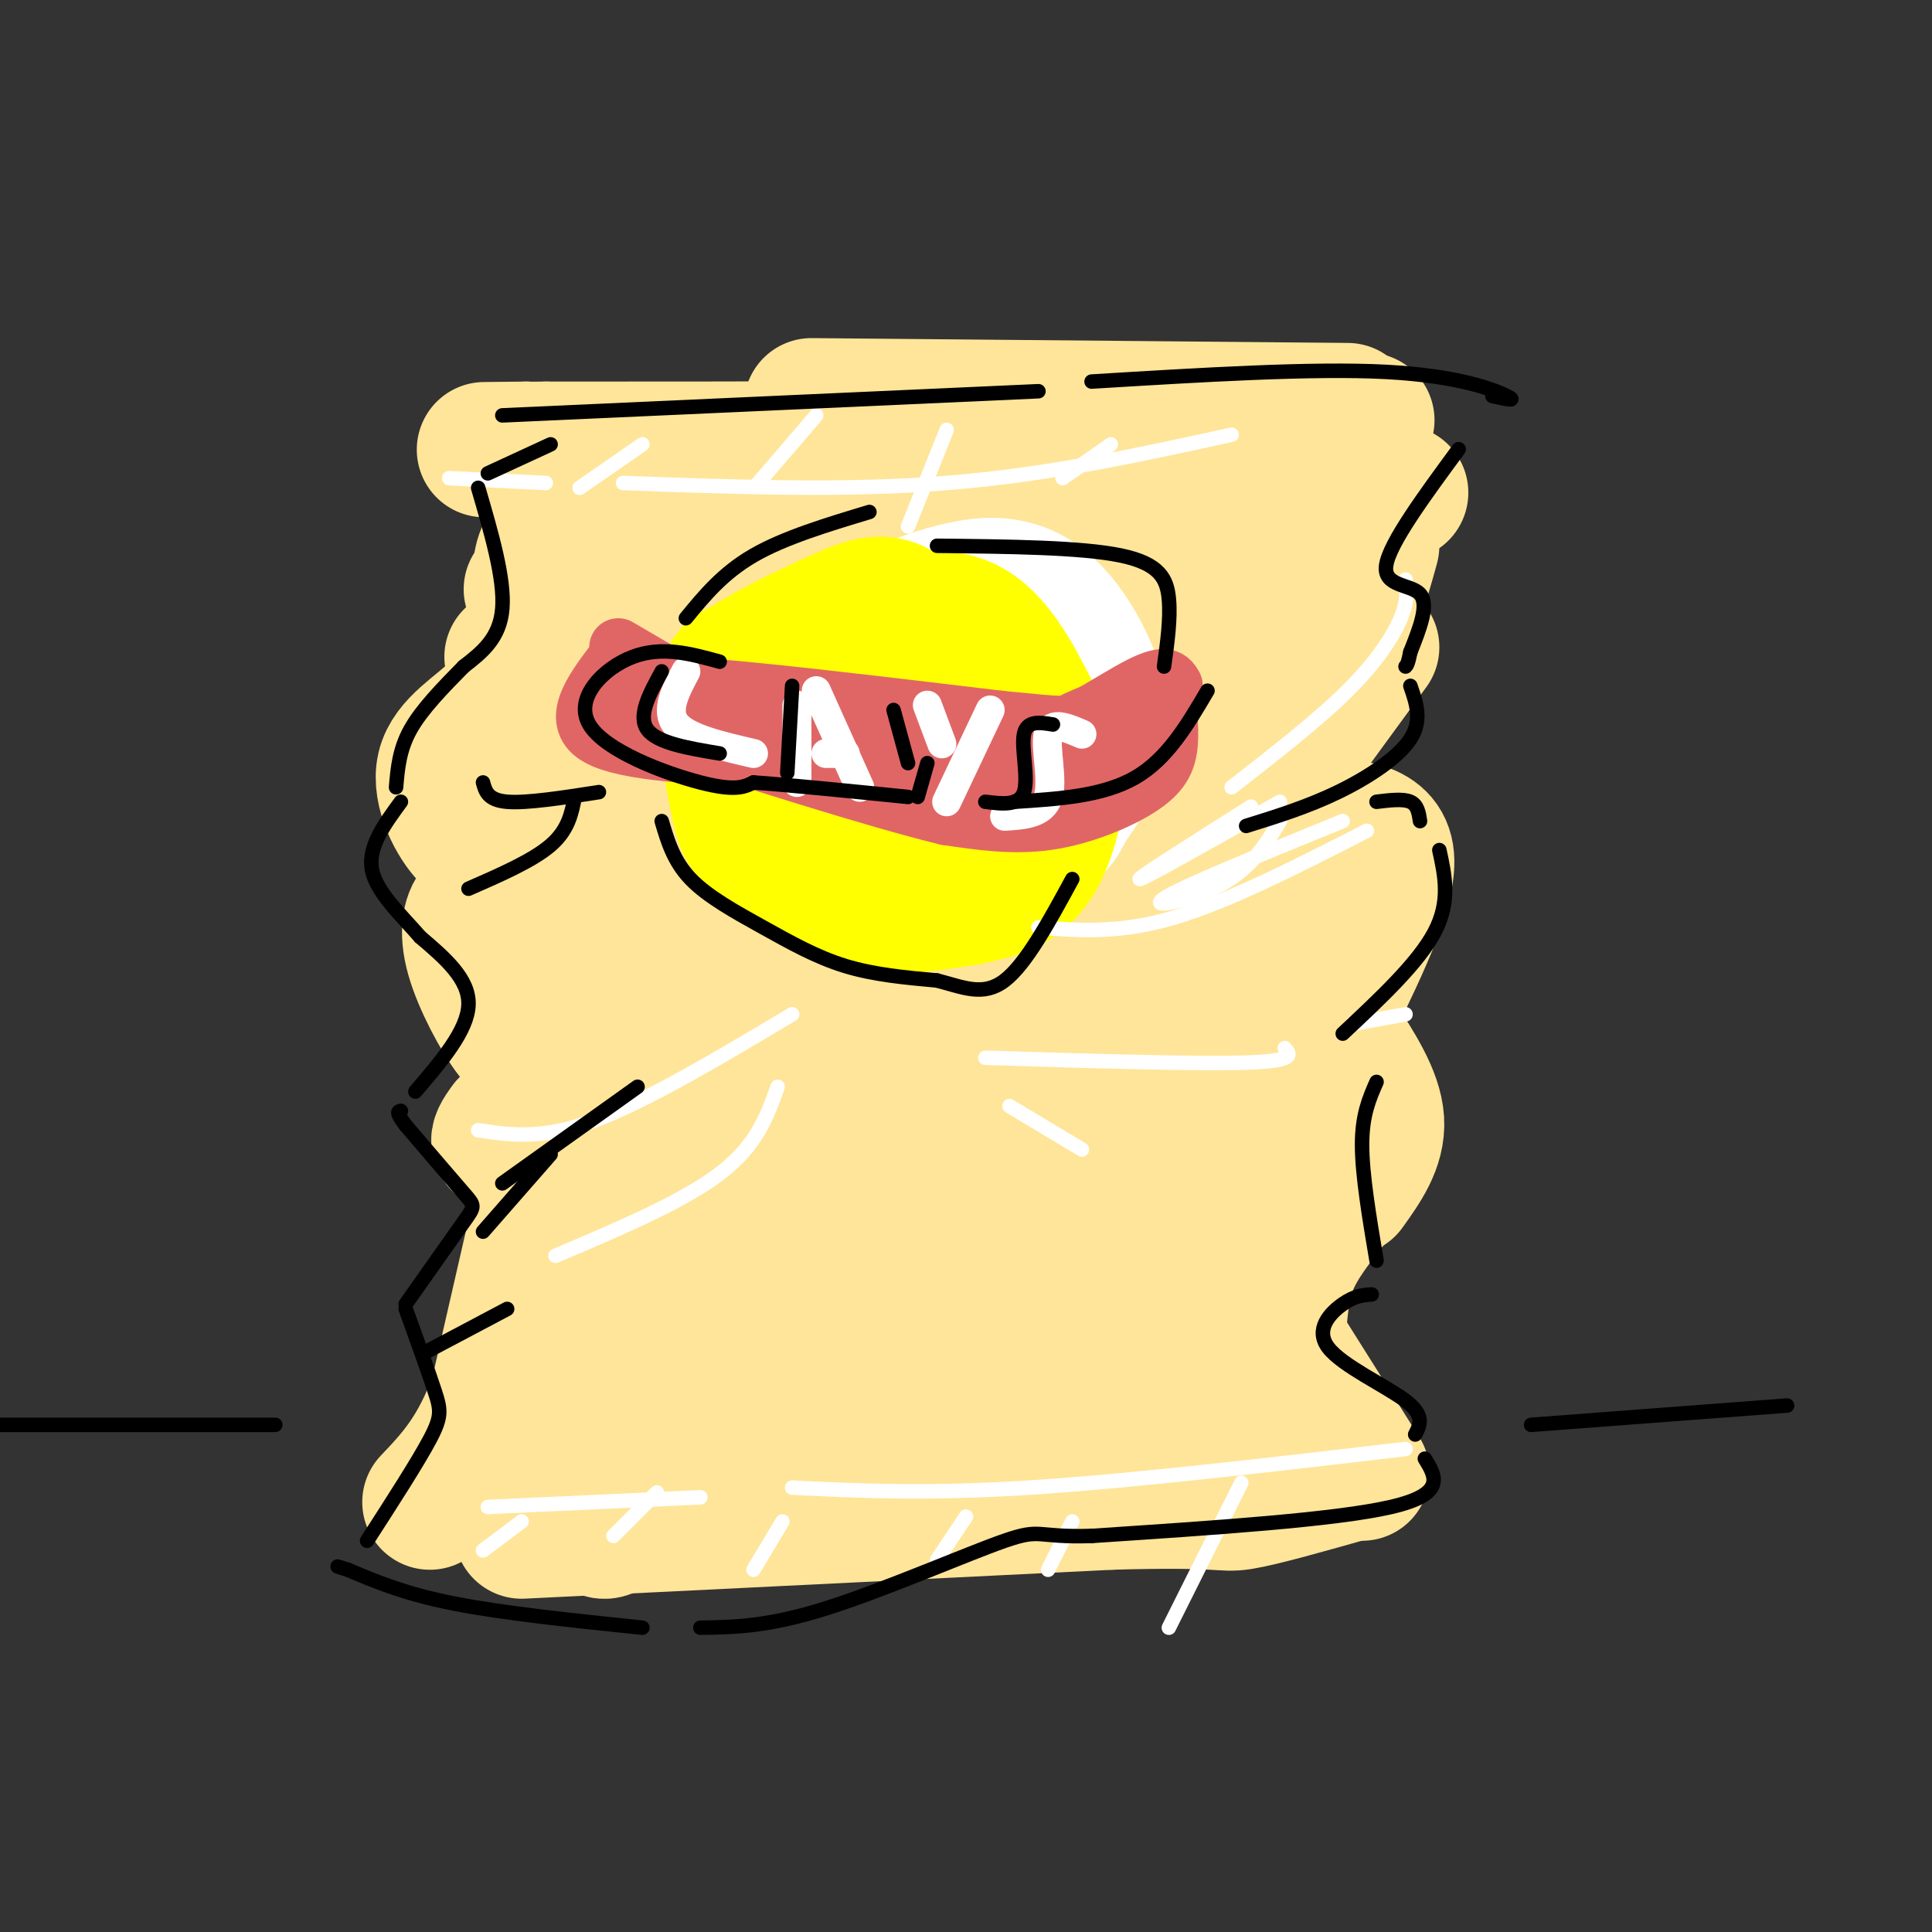 <svg viewBox='0 0 400 400' version='1.1' xmlns='http://www.w3.org/2000/svg' xmlns:xlink='http://www.w3.org/1999/xlink'><rect x="0" y="0" width="400" height="400" fill="#333333" stroke="none"/><g fill='none' stroke='rgb(255,229,153)' stroke-width='28' stroke-linecap='round' stroke-linejoin='round'><path d='M168,84c0.000,0.000 111.000,1.000 111,1'/><path d='M283,87c-11.833,2.000 -23.667,4.000 -52,5c-28.333,1.000 -73.167,1.000 -118,1'/><path d='M113,93c-20.333,0.167 -12.167,0.083 -4,0'/><path d='M109,93c6.917,3.750 13.833,7.500 44,9c30.167,1.500 83.583,0.750 137,0'/><path d='M285,103c-10.917,4.417 -21.833,8.833 -51,12c-29.167,3.167 -76.583,5.083 -124,7'/><path d='M152,122c0.000,0.000 126.000,9.000 126,9'/><path d='M271,134c-6.250,2.500 -12.500,5.000 -37,6c-24.500,1.000 -67.250,0.500 -110,0'/><path d='M144,131c-6.833,-0.417 -13.667,-0.833 -20,0c-6.333,0.833 -12.167,2.917 -18,5'/><path d='M130,113c-7.267,-1.378 -14.533,-2.756 -17,1c-2.467,3.756 -0.133,12.644 -1,19c-0.867,6.356 -4.933,10.178 -9,14'/><path d='M103,147c-4.107,4.048 -9.875,7.167 -11,12c-1.125,4.833 2.393,11.381 5,14c2.607,2.619 4.304,1.310 6,0'/><path d='M105,171c0.057,5.756 0.115,11.512 -1,14c-1.115,2.488 -3.402,1.708 -5,3c-1.598,1.292 -2.507,4.656 -1,10c1.507,5.344 5.431,12.670 8,16c2.569,3.330 3.785,2.665 5,2'/><path d='M111,216c4.244,-0.978 12.356,-4.422 12,-2c-0.356,2.422 -9.178,10.711 -18,19'/><path d='M105,233c-3.000,3.833 -1.500,3.917 0,4'/><path d='M114,241c0.000,0.000 -11.000,48.000 -11,48'/><path d='M103,289c-4.167,11.667 -9.083,16.833 -14,22'/><path d='M108,317c0.000,0.000 122.000,-6.000 122,-6'/><path d='M230,311c23.956,-0.667 22.844,0.667 27,0c4.156,-0.667 13.578,-3.333 23,-6'/><path d='M282,305c0.000,0.000 -17.000,-27.000 -17,-27'/><path d='M265,272c0.417,-3.833 0.833,-7.667 3,-12c2.167,-4.333 6.083,-9.167 10,-14'/><path d='M279,246c3.167,-4.417 6.333,-8.833 6,-14c-0.333,-5.167 -4.167,-11.083 -8,-17'/><path d='M276,208c6.000,-12.417 12.000,-24.833 11,-31c-1.000,-6.167 -9.000,-6.083 -17,-6'/><path d='M270,171c-5.222,-1.289 -9.778,-1.511 -11,-3c-1.222,-1.489 0.889,-4.244 3,-7'/><path d='M265,160c0.000,0.000 19.000,-26.000 19,-26'/><path d='M284,113c-2.000,7.250 -4.000,14.500 -10,26c-6.000,11.500 -16.000,27.250 -26,43'/><path d='M248,182c-5.357,11.560 -5.750,18.958 -6,35c-0.250,16.042 -0.357,40.726 1,46c1.357,5.274 4.179,-8.863 7,-23'/><path d='M258,162c1.511,25.178 3.022,50.356 3,63c-0.022,12.644 -1.578,12.756 -6,20c-4.422,7.244 -11.711,21.622 -19,36'/><path d='M236,281c-4.439,8.201 -6.035,10.703 0,10c6.035,-0.703 19.702,-4.612 15,-3c-4.702,1.612 -27.772,8.746 -46,13c-18.228,4.254 -31.614,5.627 -45,7'/><path d='M160,308c-9.360,2.426 -10.262,4.990 -14,5c-3.738,0.010 -10.314,-2.536 -15,0c-4.686,2.536 -7.482,10.153 -9,-6c-1.518,-16.153 -1.759,-56.077 -2,-96'/><path d='M120,211c-4.560,-25.440 -14.958,-41.042 -11,-51c3.958,-9.958 22.274,-14.274 41,-17c18.726,-2.726 37.863,-3.863 57,-5'/><path d='M207,138c9.602,0.679 5.106,4.878 9,8c3.894,3.122 16.178,5.167 18,6c1.822,0.833 -6.817,0.455 -12,1c-5.183,0.545 -6.909,2.013 -11,22c-4.091,19.987 -10.545,58.494 -17,97'/><path d='M194,272c-2.836,16.764 -1.424,10.175 -1,10c0.424,-0.175 -0.138,6.064 6,1c6.138,-5.064 18.975,-21.429 25,-29c6.025,-7.571 5.237,-6.346 6,-29c0.763,-22.654 3.075,-69.187 3,-72c-0.075,-2.813 -2.538,38.093 -5,79'/><path d='M228,232c-4.929,23.119 -14.750,41.417 -29,52c-14.250,10.583 -32.929,13.452 -38,7c-5.071,-6.452 3.464,-22.226 12,-38'/><path d='M173,253c4.139,-13.853 8.487,-29.485 11,-42c2.513,-12.515 3.190,-21.914 1,-30c-2.190,-8.086 -7.247,-14.858 -8,-24c-0.753,-9.142 2.797,-20.654 -6,-5c-8.797,15.654 -29.942,58.472 -40,85c-10.058,26.528 -9.029,36.764 -8,47'/><path d='M123,284c-0.450,8.817 2.424,7.360 6,11c3.576,3.640 7.856,12.378 10,5c2.144,-7.378 2.154,-30.871 1,-41c-1.154,-10.129 -3.473,-6.894 -6,-19c-2.527,-12.106 -5.264,-39.553 -8,-67'/><path d='M126,173c-2.587,-4.544 -5.054,17.596 -7,34c-1.946,16.404 -3.370,27.070 0,45c3.370,17.930 11.534,43.123 15,52c3.466,8.877 2.233,1.439 1,-6'/><path d='M135,298c0.167,-1.333 0.083,-1.667 0,-2'/><path d='M130,284c1.822,5.200 3.644,10.400 -1,14c-4.644,3.600 -15.756,5.600 -16,3c-0.244,-2.600 10.378,-9.800 21,-17'/><path d='M134,284c5.051,-2.760 7.180,-1.161 10,-22c2.820,-20.839 6.331,-64.118 9,-82c2.669,-17.882 4.497,-10.369 5,-9c0.503,1.369 -0.319,-3.406 9,-5c9.319,-1.594 28.778,-0.006 27,1c-1.778,1.006 -24.794,1.430 -38,4c-13.206,2.570 -16.603,7.285 -20,12'/><path d='M136,183c-4.070,3.630 -4.245,6.707 -4,6c0.245,-0.707 0.911,-5.196 0,-12c-0.911,-6.804 -3.397,-15.924 -6,-16c-2.603,-0.076 -5.323,8.892 -7,17c-1.677,8.108 -2.311,15.358 -2,22c0.311,6.642 1.568,12.677 3,16c1.432,3.323 3.039,3.933 5,5c1.961,1.067 4.274,2.591 7,0c2.726,-2.591 5.863,-9.295 9,-16'/><path d='M141,205c1.852,-7.594 1.983,-18.580 1,-24c-0.983,-5.420 -3.081,-5.275 -5,-8c-1.919,-2.725 -3.658,-8.320 -6,-1c-2.342,7.320 -5.288,27.555 -6,37c-0.712,9.445 0.809,8.099 3,13c2.191,4.901 5.051,16.050 10,16c4.949,-0.050 11.985,-11.300 15,-20c3.015,-8.700 2.007,-14.850 1,-21'/><path d='M154,197c1.150,16.314 3.525,67.600 8,63c4.475,-4.600 11.051,-65.085 8,-75c-3.051,-9.915 -15.729,30.738 -21,55c-5.271,24.262 -3.136,32.131 -1,40'/><path d='M148,280c3.161,6.347 11.562,2.215 19,-4c7.438,-6.215 13.911,-14.511 19,-21c5.089,-6.489 8.793,-11.170 7,-1c-1.793,10.170 -9.084,35.191 -21,27c-11.916,-8.191 -28.458,-49.596 -45,-91'/><path d='M127,190c-7.675,-22.676 -4.363,-33.867 -3,-40c1.363,-6.133 0.777,-7.210 4,-8c3.223,-0.790 10.256,-1.294 14,-3c3.744,-1.706 4.200,-4.613 2,3c-2.200,7.613 -7.057,25.747 -7,33c0.057,7.253 5.029,3.627 10,0'/><path d='M147,175c2.000,0.000 2.000,0.000 2,0'/></g>
<g fill='none' stroke='rgb(255,255,255)' stroke-width='28' stroke-linecap='round' stroke-linejoin='round'><path d='M187,126c3.548,-1.458 7.095,-2.917 12,-4c4.905,-1.083 11.167,-1.792 17,3c5.833,4.792 11.238,15.083 12,23c0.762,7.917 -3.119,13.458 -7,19'/><path d='M221,167c-1.833,4.000 -2.917,4.500 -4,5'/></g>
<g fill='none' stroke='rgb(255,255,0)' stroke-width='28' stroke-linecap='round' stroke-linejoin='round'><path d='M175,137c-0.200,-1.356 -0.400,-2.711 4,-5c4.400,-2.289 13.400,-5.511 20,-3c6.600,2.511 10.800,10.756 15,19'/><path d='M214,148c3.587,5.032 5.054,8.112 5,13c-0.054,4.888 -1.630,11.585 -4,16c-2.370,4.415 -5.534,6.547 -11,8c-5.466,1.453 -13.233,2.226 -21,3'/><path d='M183,188c-8.094,-2.037 -17.829,-8.628 -23,-12c-5.171,-3.372 -5.777,-3.523 -7,-9c-1.223,-5.477 -3.064,-16.279 -3,-22c0.064,-5.721 2.032,-6.360 4,-7'/><path d='M154,138c4.116,-3.000 12.407,-7.000 19,-10c6.593,-3.000 11.489,-5.000 16,1c4.511,6.000 8.638,20.000 10,28c1.362,8.000 -0.039,10.000 -3,11c-2.961,1.000 -7.480,1.000 -12,1'/><path d='M184,169c-3.689,-0.333 -6.911,-1.667 -10,-5c-3.089,-3.333 -6.044,-8.667 -9,-14'/><path d='M161,155c-0.417,-3.667 -0.833,-7.333 2,-11c2.833,-3.667 8.917,-7.333 15,-11'/></g>
<g fill='none' stroke='rgb(224,102,102)' stroke-width='12' stroke-linecap='round' stroke-linejoin='round'><path d='M140,141c0.000,0.000 -12.000,-7.000 -12,-7'/><path d='M128,136c-4.833,6.250 -9.667,12.500 -5,16c4.667,3.500 18.833,4.250 33,5'/><path d='M156,157c17.800,2.200 45.800,5.200 61,4c15.200,-1.200 17.600,-6.600 20,-12'/><path d='M237,149c4.333,-3.167 5.167,-5.083 6,-7'/><path d='M243,142c-0.756,-1.400 -1.511,-2.800 -7,0c-5.489,2.800 -15.711,9.800 -24,13c-8.289,3.200 -14.644,2.600 -21,2'/><path d='M191,157c-4.600,1.244 -5.600,3.356 -15,1c-9.400,-2.356 -27.200,-9.178 -45,-16'/><path d='M131,142c5.167,-1.500 40.583,2.750 76,7'/><path d='M207,149c14.578,1.400 13.022,1.400 16,0c2.978,-1.400 10.489,-4.200 18,-7'/><path d='M241,141c0.661,4.690 1.321,9.381 1,13c-0.321,3.619 -1.625,6.167 -6,9c-4.375,2.833 -11.821,5.952 -19,7c-7.179,1.048 -14.089,0.024 -21,-1'/><path d='M196,169c-14.500,-3.500 -40.250,-11.750 -66,-20'/><path d='M130,149c7.111,-2.756 57.889,0.356 70,2c12.111,1.644 -14.444,1.822 -41,2'/><path d='M159,153c-8.000,0.333 -7.500,0.167 -7,0'/></g>
<g fill='none' stroke='rgb(255,255,255)' stroke-width='6' stroke-linecap='round' stroke-linejoin='round'><path d='M142,139c-2.167,4.083 -4.333,8.167 -2,11c2.333,2.833 9.167,4.417 16,6'/><path d='M165,146c0.000,0.000 0.000,16.000 0,16'/><path d='M169,143c0.000,0.000 9.000,20.000 9,20'/><path d='M171,156c0.000,0.000 4.000,0.000 4,0'/><path d='M192,146c0.000,0.000 3.000,8.000 3,8'/><path d='M205,147c0.000,0.000 -9.000,19.000 -9,19'/><path d='M224,152c-3.156,-1.356 -6.311,-2.711 -7,0c-0.689,2.711 1.089,9.489 0,13c-1.089,3.511 -5.044,3.756 -9,4'/></g>
<g fill='none' stroke='rgb(255,255,255)' stroke-width='3' stroke-linecap='round' stroke-linejoin='round'><path d='M99,234c6.583,1.000 13.167,2.000 24,-2c10.833,-4.000 25.917,-13.000 41,-22'/><path d='M161,225c-2.167,6.083 -4.333,12.167 -12,18c-7.667,5.833 -20.833,11.417 -34,17'/><path d='M291,210c0.000,0.000 -11.000,2.000 -11,2'/><path d='M266,217c1.167,1.333 2.333,2.667 -8,3c-10.333,0.333 -32.167,-0.333 -54,-1'/><path d='M209,229c0.000,0.000 15.000,9.000 15,9'/><path d='M291,120c0.267,2.156 0.533,4.311 -1,8c-1.533,3.689 -4.867,8.911 -11,15c-6.133,6.089 -15.067,13.044 -24,20'/><path d='M259,167c-12.000,7.583 -24.000,15.167 -23,15c1.000,-0.167 15.000,-8.083 29,-16'/><path d='M265,170c-2.911,4.800 -5.822,9.600 -12,13c-6.178,3.400 -15.622,5.400 -12,3c3.622,-2.400 20.311,-9.200 37,-16'/><path d='M283,172c-14.333,7.333 -28.667,14.667 -40,18c-11.333,3.333 -19.667,2.667 -28,2'/><path d='M93,99c0.000,0.000 20.000,1.000 20,1'/><path d='M129,100c23.000,0.833 46.000,1.667 67,0c21.000,-1.667 40.000,-5.833 59,-10'/><path d='M133,92c0.000,0.000 -13.000,9.000 -13,9'/><path d='M169,86c0.000,0.000 -12.000,14.000 -12,14'/><path d='M196,89c0.000,0.000 -8.000,20.000 -8,20'/><path d='M230,92c0.000,0.000 -10.000,7.000 -10,7'/><path d='M101,312c0.000,0.000 44.000,-2.000 44,-2'/><path d='M164,308c13.917,0.667 27.833,1.333 49,0c21.167,-1.333 49.583,-4.667 78,-8'/><path d='M108,315c0.000,0.000 -8.000,6.000 -8,6'/><path d='M136,309c0.000,0.000 -9.000,9.000 -9,9'/><path d='M162,315c0.000,0.000 -6.000,10.000 -6,10'/><path d='M200,314c0.000,0.000 -6.000,9.000 -6,9'/><path d='M222,315c0.000,0.000 -5.000,10.000 -5,10'/><path d='M257,307c0.000,0.000 -15.000,30.000 -15,30'/></g>
<g fill='none' stroke='rgb(0,0,0)' stroke-width='3' stroke-linecap='round' stroke-linejoin='round'><path d='M104,86c0.000,0.000 111.000,-5.000 111,-5'/><path d='M226,79c22.911,-1.400 45.822,-2.800 61,-2c15.178,0.800 22.622,3.800 25,5c2.378,1.200 -0.311,0.600 -3,0'/><path d='M302,93c-7.156,9.733 -14.311,19.467 -15,24c-0.689,4.533 5.089,3.867 7,6c1.911,2.133 -0.044,7.067 -2,12'/><path d='M292,135c-0.500,2.500 -0.750,2.750 -1,3'/><path d='M292,142c1.244,3.578 2.489,7.156 0,11c-2.489,3.844 -8.711,7.956 -15,11c-6.289,3.044 -12.644,5.022 -19,7'/><path d='M285,166c2.750,-0.333 5.500,-0.667 7,0c1.500,0.667 1.750,2.333 2,4'/><path d='M298,176c1.167,5.333 2.333,10.667 -1,17c-3.333,6.333 -11.167,13.667 -19,21'/><path d='M285,224c-1.500,3.417 -3.000,6.833 -3,13c0.000,6.167 1.500,15.083 3,24'/><path d='M284,268c-1.732,0.113 -3.464,0.226 -6,2c-2.536,1.774 -5.875,5.208 -3,9c2.875,3.792 11.964,7.940 16,11c4.036,3.060 3.018,5.030 2,7'/><path d='M295,302c2.250,3.667 4.500,7.333 -7,10c-11.500,2.667 -36.750,4.333 -62,6'/><path d='M226,318c-11.774,0.369 -10.208,-1.708 -18,1c-7.792,2.708 -24.940,10.202 -37,14c-12.060,3.798 -19.030,3.899 -26,4'/><path d='M133,337c-14.417,-1.500 -28.833,-3.000 -39,-5c-10.167,-2.000 -16.083,-4.500 -22,-7'/><path d='M72,325c-3.667,-1.167 -1.833,-0.583 0,0'/><path d='M76,319c5.244,-8.133 10.489,-16.267 13,-21c2.511,-4.733 2.289,-6.067 1,-10c-1.289,-3.933 -3.644,-10.467 -6,-17'/><path d='M84,270c4.800,-6.822 9.600,-13.644 12,-17c2.400,-3.356 2.400,-3.244 0,-6c-2.400,-2.756 -7.200,-8.378 -12,-14'/><path d='M84,233c-2.167,-2.833 -1.583,-2.917 -1,-3'/><path d='M86,226c5.417,-6.333 10.833,-12.667 11,-18c0.167,-5.333 -4.917,-9.667 -10,-14'/><path d='M87,194c-4.044,-4.667 -9.156,-9.333 -10,-14c-0.844,-4.667 2.578,-9.333 6,-14'/><path d='M82,163c0.333,-3.917 0.667,-7.833 3,-12c2.333,-4.167 6.667,-8.583 11,-13'/><path d='M96,138c3.750,-2.917 7.500,-5.833 8,-12c0.500,-6.167 -2.250,-15.583 -5,-25'/><path d='M101,98c0.000,0.000 13.000,-6.000 13,-6'/><path d='M100,162c0.500,1.833 1.000,3.667 5,4c4.000,0.333 11.500,-0.833 19,-2'/><path d='M119,165c-0.667,3.417 -1.333,6.833 -5,10c-3.667,3.167 -10.333,6.083 -17,9'/><path d='M100,255c0.000,0.000 14.000,-16.000 14,-16'/><path d='M104,245c0.000,0.000 28.000,-20.000 28,-20'/><path d='M88,280c0.000,0.000 17.000,-9.000 17,-9'/><path d='M57,295c0.000,0.000 -65.000,0.000 -65,0'/><path d='M317,295c0.000,0.000 53.000,-4.000 53,-4'/><path d='M180,106c-8.833,2.667 -17.667,5.333 -24,9c-6.333,3.667 -10.167,8.333 -14,13'/><path d='M194,113c14.911,0.156 29.822,0.311 38,2c8.178,1.689 9.622,4.911 10,9c0.378,4.089 -0.311,9.044 -1,14'/><path d='M149,137c-5.970,-1.649 -11.940,-3.298 -18,-1c-6.060,2.298 -12.208,8.542 -9,14c3.208,5.458 15.774,10.131 23,12c7.226,1.869 9.113,0.935 11,0'/><path d='M156,162c7.167,0.500 19.583,1.750 32,3'/><path d='M210,166c9.167,-0.583 18.333,-1.167 25,-5c6.667,-3.833 10.833,-10.917 15,-18'/><path d='M137,170c1.232,4.161 2.464,8.321 6,12c3.536,3.679 9.375,6.875 15,10c5.625,3.125 11.036,6.179 17,8c5.964,1.821 12.482,2.411 19,3'/><path d='M194,203c5.444,1.400 9.556,3.400 14,0c4.444,-3.400 9.222,-12.200 14,-21'/><path d='M137,139c-2.500,4.583 -5.000,9.167 -3,12c2.000,2.833 8.500,3.917 15,5'/><path d='M163,160c0.000,0.000 1.000,-18.000 1,-18'/><path d='M185,147c0.000,0.000 3.000,11.000 3,11'/><path d='M192,158c0.000,0.000 -2.000,7.000 -2,7'/><path d='M218,150c-2.711,-0.444 -5.422,-0.889 -6,2c-0.578,2.889 0.978,9.111 0,12c-0.978,2.889 -4.489,2.444 -8,2'/></g>
</svg>